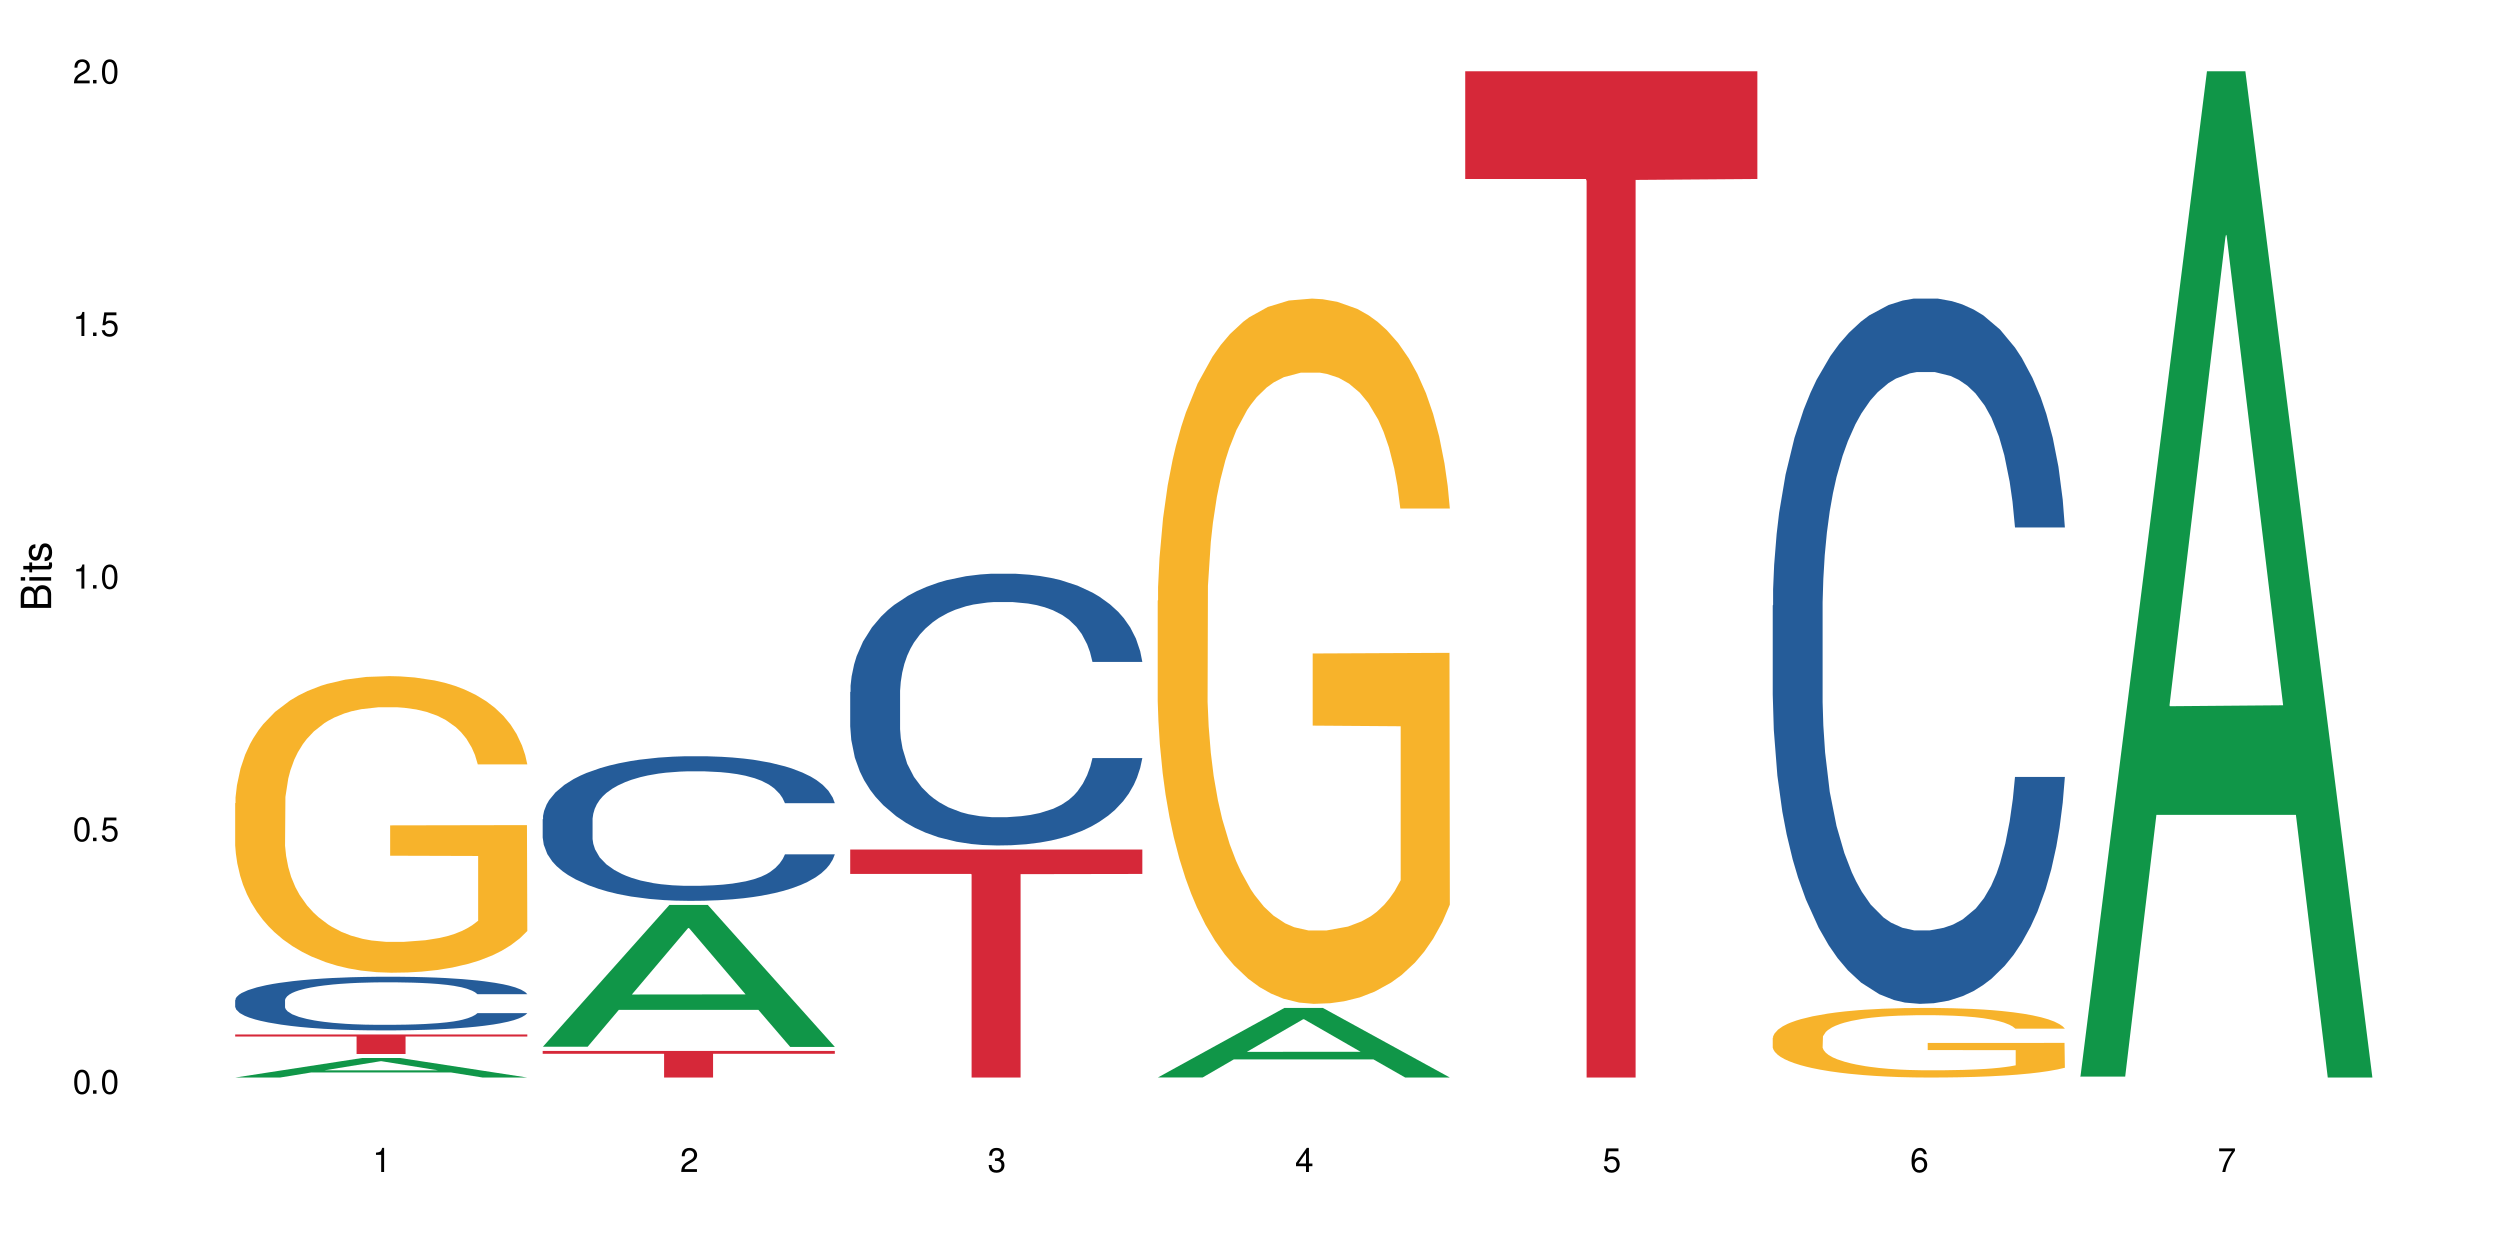 <?xml version="1.0" encoding="UTF-8"?>
<svg xmlns="http://www.w3.org/2000/svg" xmlns:xlink="http://www.w3.org/1999/xlink" width="720" height="360" viewBox="0 0 720 360">
<defs>
<g>
<g id="glyph-0-0">
</g>
<g id="glyph-0-1">
<path d="M 2.641 -6.938 C 2 -6.938 1.422 -6.656 1.078 -6.172 C 0.641 -5.562 0.406 -4.641 0.406 -3.359 C 0.406 -1.016 1.188 0.219 2.641 0.219 C 4.078 0.219 4.859 -1.016 4.859 -3.297 C 4.859 -4.641 4.656 -5.547 4.203 -6.172 C 3.844 -6.656 3.281 -6.938 2.641 -6.938 Z M 2.641 -6.188 C 3.547 -6.188 4 -5.25 4 -3.375 C 4 -1.406 3.562 -0.484 2.625 -0.484 C 1.734 -0.484 1.281 -1.438 1.281 -3.344 C 1.281 -5.25 1.734 -6.188 2.641 -6.188 Z M 2.641 -6.188 "/>
</g>
<g id="glyph-0-2">
<path d="M 1.828 -1 L 0.828 -1 L 0.828 0 L 1.828 0 Z M 1.828 -1 "/>
</g>
<g id="glyph-0-3">
<path d="M 4.562 -6.797 L 1.062 -6.797 L 0.547 -3.094 L 1.328 -3.094 C 1.719 -3.562 2.047 -3.734 2.578 -3.734 C 3.484 -3.734 4.062 -3.109 4.062 -2.094 C 4.062 -1.125 3.484 -0.531 2.578 -0.531 C 1.828 -0.531 1.375 -0.906 1.188 -1.672 L 0.328 -1.672 C 0.453 -1.109 0.547 -0.844 0.75 -0.594 C 1.125 -0.078 1.828 0.219 2.594 0.219 C 3.969 0.219 4.922 -0.781 4.922 -2.219 C 4.922 -3.562 4.031 -4.484 2.719 -4.484 C 2.25 -4.484 1.859 -4.359 1.469 -4.062 L 1.734 -5.969 L 4.562 -5.969 Z M 4.562 -6.797 "/>
</g>
<g id="glyph-0-4">
<path d="M 2.484 -4.938 L 2.484 0 L 3.328 0 L 3.328 -6.938 L 2.766 -6.938 C 2.469 -5.875 2.281 -5.734 0.984 -5.562 L 0.984 -4.938 Z M 2.484 -4.938 "/>
</g>
<g id="glyph-0-5">
<path d="M 4.859 -0.828 L 1.281 -0.828 C 1.359 -1.406 1.672 -1.781 2.5 -2.281 L 3.469 -2.828 C 4.406 -3.344 4.906 -4.062 4.906 -4.906 C 4.906 -5.484 4.672 -6.031 4.266 -6.406 C 3.859 -6.766 3.375 -6.938 2.719 -6.938 C 1.859 -6.938 1.219 -6.625 0.844 -6.031 C 0.609 -5.672 0.5 -5.234 0.484 -4.531 L 1.328 -4.531 C 1.359 -5.016 1.406 -5.281 1.531 -5.516 C 1.75 -5.938 2.188 -6.203 2.703 -6.203 C 3.469 -6.203 4.031 -5.641 4.031 -4.891 C 4.031 -4.344 3.719 -3.859 3.125 -3.516 L 2.234 -3 C 0.812 -2.172 0.406 -1.531 0.328 -0.016 L 4.859 -0.016 Z M 4.859 -0.828 "/>
</g>
<g id="glyph-0-6">
<path d="M 2.125 -3.188 L 2.578 -3.188 C 3.5 -3.188 3.984 -2.766 3.984 -1.922 C 3.984 -1.062 3.469 -0.531 2.594 -0.531 C 1.656 -0.531 1.203 -1 1.156 -2.016 L 0.312 -2.016 C 0.344 -1.453 0.438 -1.094 0.609 -0.781 C 0.953 -0.109 1.625 0.219 2.547 0.219 C 3.953 0.219 4.859 -0.625 4.859 -1.938 C 4.859 -2.828 4.516 -3.297 3.703 -3.594 C 4.344 -3.844 4.656 -4.328 4.656 -5.031 C 4.656 -6.219 3.875 -6.938 2.578 -6.938 C 1.203 -6.938 0.484 -6.172 0.453 -4.703 L 1.297 -4.703 C 1.312 -5.125 1.344 -5.359 1.453 -5.578 C 1.641 -5.969 2.062 -6.203 2.594 -6.203 C 3.344 -6.203 3.797 -5.75 3.797 -5 C 3.797 -4.516 3.609 -4.219 3.25 -4.047 C 3.016 -3.953 2.703 -3.922 2.125 -3.906 Z M 2.125 -3.188 "/>
</g>
<g id="glyph-0-7">
<path d="M 3.141 -1.672 L 3.141 0 L 3.984 0 L 3.984 -1.672 L 4.984 -1.672 L 4.984 -2.438 L 3.984 -2.438 L 3.984 -6.938 L 3.359 -6.938 L 0.266 -2.578 L 0.266 -1.672 Z M 3.141 -2.438 L 1 -2.438 L 3.141 -5.5 Z M 3.141 -2.438 "/>
</g>
<g id="glyph-0-8">
<path d="M 4.781 -5.125 C 4.609 -6.266 3.891 -6.938 2.844 -6.938 C 2.094 -6.938 1.422 -6.578 1.031 -5.953 C 0.594 -5.266 0.406 -4.422 0.406 -3.172 C 0.406 -2 0.578 -1.25 0.984 -0.641 C 1.359 -0.078 1.953 0.219 2.703 0.219 C 3.984 0.219 4.922 -0.75 4.922 -2.094 C 4.922 -3.375 4.062 -4.281 2.844 -4.281 C 2.172 -4.281 1.641 -4.031 1.281 -3.516 C 1.281 -5.234 1.828 -6.188 2.797 -6.188 C 3.391 -6.188 3.797 -5.797 3.938 -5.125 Z M 2.734 -3.531 C 3.547 -3.531 4.062 -2.953 4.062 -2.031 C 4.062 -1.156 3.484 -0.531 2.703 -0.531 C 1.922 -0.531 1.328 -1.188 1.328 -2.078 C 1.328 -2.938 1.906 -3.531 2.734 -3.531 Z M 2.734 -3.531 "/>
</g>
<g id="glyph-0-9">
<path d="M 4.984 -6.797 L 0.438 -6.797 L 0.438 -5.969 L 4.109 -5.969 C 2.5 -3.656 1.828 -2.234 1.328 0 L 2.219 0 C 2.594 -2.172 3.453 -4.047 4.984 -6.094 Z M 4.984 -6.797 "/>
</g>
<g id="glyph-1-0">
</g>
<g id="glyph-1-1">
<path d="M 0 -0.953 L 0 -4.891 C 0 -5.719 -0.234 -6.344 -0.734 -6.797 C -1.188 -7.234 -1.812 -7.469 -2.5 -7.469 C -3.547 -7.469 -4.188 -7 -4.625 -5.875 C -4.984 -6.688 -5.625 -7.094 -6.531 -7.094 C -7.172 -7.094 -7.734 -6.859 -8.141 -6.391 C -8.562 -5.922 -8.75 -5.344 -8.75 -4.5 L -8.75 -0.953 Z M -4.984 -2.062 L -7.766 -2.062 L -7.766 -4.219 C -7.766 -4.844 -7.688 -5.203 -7.453 -5.5 C -7.219 -5.812 -6.859 -5.969 -6.375 -5.969 C -5.891 -5.969 -5.531 -5.812 -5.297 -5.5 C -5.062 -5.203 -4.984 -4.844 -4.984 -4.219 Z M -0.984 -2.062 L -4 -2.062 L -4 -4.781 C -4 -5.766 -3.438 -6.359 -2.484 -6.359 C -1.547 -6.359 -0.984 -5.766 -0.984 -4.781 Z M -0.984 -2.062 "/>
</g>
<g id="glyph-1-2">
<path d="M -6.281 -1.797 L -6.281 -0.797 L 0 -0.797 L 0 -1.797 Z M -8.75 -1.797 L -8.75 -0.797 L -7.484 -0.797 L -7.484 -1.797 Z M -8.75 -1.797 "/>
</g>
<g id="glyph-1-3">
<path d="M -6.281 -3.047 L -6.281 -2.016 L -8.016 -2.016 L -8.016 -1.016 L -6.281 -1.016 L -6.281 -0.172 L -5.469 -0.172 L -5.469 -1.016 L -0.719 -1.016 C -0.078 -1.016 0.281 -1.453 0.281 -2.234 C 0.281 -2.5 0.25 -2.719 0.188 -3.047 L -0.641 -3.047 C -0.609 -2.906 -0.594 -2.766 -0.594 -2.562 C -0.594 -2.141 -0.719 -2.016 -1.156 -2.016 L -5.469 -2.016 L -5.469 -3.047 Z M -6.281 -3.047 "/>
</g>
<g id="glyph-1-4">
<path d="M -4.531 -5.25 C -5.766 -5.25 -6.469 -4.422 -6.469 -2.969 C -6.469 -1.516 -5.719 -0.562 -4.547 -0.562 C -3.562 -0.562 -3.094 -1.062 -2.734 -2.562 L -2.516 -3.484 C -2.344 -4.188 -2.094 -4.469 -1.641 -4.469 C -1.047 -4.469 -0.641 -3.875 -0.641 -3 C -0.641 -2.453 -0.797 -2 -1.062 -1.75 C -1.25 -1.594 -1.422 -1.531 -1.875 -1.469 L -1.875 -0.406 C -0.422 -0.453 0.281 -1.266 0.281 -2.922 C 0.281 -4.5 -0.5 -5.516 -1.719 -5.516 C -2.656 -5.516 -3.172 -4.984 -3.469 -3.734 L -3.703 -2.766 C -3.891 -1.953 -4.156 -1.609 -4.594 -1.609 C -5.188 -1.609 -5.547 -2.125 -5.547 -2.938 C -5.547 -3.75 -5.203 -4.172 -4.531 -4.203 Z M -4.531 -5.25 "/>
</g>
</g>
</defs>
<rect x="-72" y="-36" width="864" height="432" fill="rgb(100%, 100%, 100%)" fill-opacity="1"/>
<path fill-rule="nonzero" fill="rgb(6.275%, 58.824%, 28.235%)" fill-opacity="1" d="M 67.73 310.328 L 67.82 310.32 L 104.227 304.711 L 115.281 304.711 L 151.867 310.332 L 139.012 310.332 L 129.844 308.863 L 89.664 308.863 L 80.676 310.328 L 67.73 310.328 L 93.527 308.258 L 126.156 308.254 L 109.887 305.629 L 109.707 305.625 L 109.527 305.641 L 93.438 308.254 L 93.527 308.258 Z M 67.73 310.328 "/>
<path fill-rule="nonzero" fill="rgb(14.51%, 36.078%, 60%)" fill-opacity="1" d="M 67.73 288.031 L 67.832 288.016 L 67.832 287.68 L 68.141 287.141 L 68.859 286.465 L 69.578 285.996 L 71.426 285.164 L 73.988 284.359 L 76.656 283.738 L 78.605 283.371 L 80.352 283.09 L 84.352 282.566 L 86.918 282.297 L 89.688 282.059 L 93.074 281.816 L 95.535 281.676 L 101.078 281.449 L 105.18 281.352 L 108.363 281.309 L 115.238 281.309 L 119.34 281.363 L 122.316 281.438 L 125.598 281.547 L 128.371 281.676 L 133.191 281.988 L 137.5 282.383 L 139.449 282.609 L 142.527 283.047 L 144.891 283.469 L 146.531 283.836 L 148.379 284.359 L 150.02 284.996 L 151.25 285.715 L 151.867 286.324 L 137.5 286.324 L 136.785 285.758 L 135.961 285.32 L 134.422 284.742 L 132.883 284.332 L 130.73 283.922 L 128.781 283.652 L 126.113 283.383 L 123.754 283.215 L 121.289 283.09 L 118.93 283.004 L 114.414 282.918 L 109.184 282.918 L 107.234 282.945 L 103.23 283.059 L 101.078 283.16 L 98 283.355 L 95.844 283.539 L 93.281 283.824 L 91.535 284.062 L 89.379 284.43 L 87.84 284.754 L 86.098 285.219 L 85.07 285.574 L 84.148 285.969 L 83.328 286.434 L 82.711 286.93 L 82.301 287.453 L 82.094 287.961 L 82.094 290.148 L 82.301 290.66 L 82.812 291.25 L 84.148 292.113 L 86.098 292.863 L 88.355 293.453 L 90.508 293.879 L 91.742 294.074 L 93.383 294.301 L 95.945 294.586 L 99.641 294.867 L 101.797 294.98 L 105.078 295.094 L 108.465 295.148 L 112.98 295.148 L 116.98 295.094 L 119.648 295.023 L 122.418 294.91 L 126.215 294.668 L 128.574 294.441 L 130.629 294.176 L 132.168 293.906 L 133.191 293.68 L 134.73 293.242 L 135.961 292.762 L 136.887 292.27 L 137.5 291.789 L 151.867 291.789 L 151.25 292.352 L 150.328 292.902 L 149.402 293.312 L 147.969 293.809 L 146.324 294.246 L 143.965 294.738 L 142.016 295.066 L 139.449 295.418 L 137.09 295.688 L 134.527 295.926 L 130.73 296.207 L 128.266 296.352 L 125.598 296.477 L 122.418 296.59 L 118.418 296.688 L 114.109 296.746 L 110.105 296.758 L 105.797 296.73 L 102.617 296.676 L 98.41 296.547 L 93.176 296.293 L 89.379 296.023 L 86.406 295.758 L 83.84 295.473 L 80.969 295.094 L 77.273 294.473 L 75.016 293.992 L 73.477 293.598 L 71.734 293.047 L 70.5 292.551 L 69.066 291.762 L 68.039 290.758 L 67.73 289.98 Z M 67.73 288.031 "/>
<path fill-rule="nonzero" fill="rgb(96.863%, 70.196%, 16.863%)" fill-opacity="1" d="M 67.73 231.309 L 67.832 231.23 L 67.832 229.672 L 68.242 226.16 L 69.27 221.324 L 70.605 217.348 L 72.039 214.227 L 72.965 212.586 L 74.504 210.246 L 75.836 208.531 L 79.223 205.02 L 83.531 201.742 L 85.891 200.34 L 88.559 199.012 L 92.355 197.531 L 94.102 196.984 L 99.438 195.738 L 105.488 194.957 L 112.16 194.723 L 115.238 194.801 L 119.441 195.113 L 125.188 195.973 L 128.473 196.75 L 131.039 197.531 L 133.707 198.547 L 136.988 200.105 L 140.066 201.977 L 142.527 203.852 L 144.992 206.191 L 147.043 208.688 L 148.789 211.418 L 150.328 214.695 L 151.25 217.426 L 151.867 220.156 L 137.605 220.156 L 136.785 217.426 L 135.859 215.316 L 134.32 212.742 L 132.781 210.871 L 131.242 209.391 L 128.371 207.359 L 125.906 206.113 L 122.828 205.02 L 119.855 204.32 L 116.469 203.852 L 114.414 203.695 L 108.977 203.695 L 104.055 204.242 L 101.18 204.863 L 99.129 205.488 L 96.254 206.66 L 94.512 207.594 L 93.484 208.219 L 90.406 210.637 L 88.355 212.82 L 87.227 214.305 L 85.789 216.645 L 84.762 218.75 L 83.633 221.871 L 83.02 224.211 L 82.199 229.516 L 82.094 243.559 L 82.402 246.523 L 83.02 249.719 L 83.84 252.527 L 85.07 255.492 L 86.301 257.754 L 88.457 260.797 L 90.305 262.828 L 91.742 264.152 L 94.512 266.258 L 95.641 266.961 L 98.309 268.363 L 101.078 269.457 L 104.465 270.395 L 107.027 270.859 L 111.133 271.25 L 116.363 271.25 L 122.52 270.785 L 126.422 270.16 L 129.09 269.535 L 130.832 268.988 L 132.988 268.133 L 134.527 267.352 L 135.961 266.492 L 137.707 265.168 L 137.707 246.523 L 112.363 246.445 L 112.363 237.707 L 151.762 237.629 L 151.867 268.133 L 149.711 270.238 L 147.043 272.266 L 144.48 273.824 L 141.812 275.152 L 138.016 276.633 L 134.938 277.57 L 130.215 278.664 L 125.906 279.363 L 121.395 279.832 L 117.391 280.066 L 112.672 280.145 L 108.465 279.988 L 103.949 279.52 L 100.359 278.895 L 97.074 278.117 L 93.793 277.102 L 89.688 275.465 L 87.02 274.137 L 84.25 272.5 L 81.48 270.551 L 79.016 268.441 L 77.375 266.805 L 75.734 264.934 L 73.988 262.594 L 72.348 259.941 L 71.117 257.523 L 69.988 254.793 L 69.168 252.219 L 68.348 248.707 L 67.938 245.898 L 67.73 243.48 Z M 67.73 231.309 "/>
<path fill-rule="nonzero" fill="rgb(83.922%, 15.686%, 22.353%)" fill-opacity="1" d="M 67.73 297.922 L 151.867 297.922 L 151.867 298.523 L 116.801 298.531 L 116.801 303.547 L 102.695 303.547 L 102.695 298.535 L 102.488 298.523 L 67.73 298.523 Z M 67.73 297.922 "/>
<path fill-rule="nonzero" fill="rgb(6.275%, 58.824%, 28.235%)" fill-opacity="1" d="M 156.293 301.469 L 156.383 301.434 L 192.789 260.617 L 203.844 260.617 L 240.43 301.508 L 227.574 301.508 L 218.406 290.836 L 178.227 290.836 L 169.238 301.469 L 156.293 301.469 L 182.094 286.418 L 214.723 286.383 L 198.453 267.297 L 198.273 267.262 L 198.094 267.375 L 182.004 286.383 L 182.094 286.418 Z M 156.293 301.469 "/>
<path fill-rule="nonzero" fill="rgb(14.51%, 36.078%, 60%)" fill-opacity="1" d="M 156.293 235.93 L 156.398 235.895 L 156.398 234.98 L 156.703 233.531 L 157.422 231.707 L 158.141 230.449 L 159.988 228.203 L 162.555 226.035 L 165.223 224.359 L 167.172 223.371 L 168.914 222.609 L 172.918 221.199 L 175.48 220.477 L 178.25 219.828 L 181.637 219.184 L 184.102 218.801 L 189.641 218.191 L 193.746 217.926 L 196.926 217.812 L 203.801 217.812 L 207.902 217.965 L 210.879 218.156 L 214.164 218.461 L 216.934 218.801 L 221.754 219.641 L 226.066 220.707 L 228.016 221.312 L 231.094 222.496 L 233.453 223.637 L 235.094 224.625 L 236.941 226.035 L 238.582 227.746 L 239.812 229.688 L 240.43 231.324 L 226.066 231.324 L 225.348 229.801 L 224.527 228.621 L 222.988 227.062 L 221.449 225.957 L 219.293 224.855 L 217.344 224.133 L 214.676 223.406 L 212.316 222.949 L 209.855 222.609 L 207.492 222.379 L 202.98 222.152 L 197.746 222.152 L 195.797 222.227 L 191.797 222.531 L 189.641 222.797 L 186.562 223.332 L 184.406 223.828 L 181.844 224.586 L 180.098 225.234 L 177.945 226.223 L 176.406 227.102 L 174.66 228.355 L 173.633 229.309 L 172.711 230.375 L 171.891 231.629 L 171.273 232.961 L 170.863 234.371 L 170.66 235.742 L 170.66 241.641 L 170.863 243.012 L 171.379 244.609 L 172.711 246.93 L 174.66 248.949 L 176.918 250.547 L 179.074 251.688 L 180.305 252.223 L 181.945 252.832 L 184.512 253.594 L 188.203 254.352 L 190.359 254.656 L 193.641 254.961 L 197.027 255.113 L 201.543 255.113 L 205.543 254.961 L 208.211 254.773 L 210.98 254.469 L 214.777 253.82 L 217.137 253.211 L 219.191 252.488 L 220.73 251.766 L 221.754 251.156 L 223.293 249.977 L 224.527 248.684 L 225.449 247.352 L 226.066 246.055 L 240.43 246.055 L 239.812 247.578 L 238.891 249.062 L 237.969 250.168 L 236.531 251.5 L 234.891 252.68 L 232.527 254.012 L 230.578 254.887 L 228.016 255.84 L 225.656 256.562 L 223.09 257.207 L 219.293 257.969 L 216.832 258.352 L 214.164 258.691 L 210.98 258.996 L 206.98 259.262 L 202.672 259.414 L 198.668 259.453 L 194.359 259.379 L 191.18 259.227 L 186.973 258.883 L 181.738 258.199 L 177.945 257.477 L 174.969 256.75 L 172.402 255.988 L 169.531 254.961 L 165.836 253.289 L 163.578 251.992 L 162.039 250.926 L 160.297 249.441 L 159.066 248.109 L 157.629 245.98 L 156.602 243.277 L 156.293 241.184 Z M 156.293 235.93 "/>
<path fill-rule="nonzero" fill="rgb(83.922%, 15.686%, 22.353%)" fill-opacity="1" d="M 156.293 302.672 L 240.43 302.672 L 240.43 303.492 L 205.363 303.5 L 205.363 310.332 L 191.258 310.332 L 191.258 303.508 L 191.051 303.492 L 156.293 303.492 Z M 156.293 302.672 "/>
<path fill-rule="nonzero" fill="rgb(14.51%, 36.078%, 60%)" fill-opacity="1" d="M 244.859 199.285 L 244.961 199.215 L 244.961 197.496 L 245.27 194.777 L 245.988 191.344 L 246.703 188.984 L 248.551 184.762 L 251.117 180.684 L 253.785 177.535 L 255.734 175.676 L 257.477 174.246 L 261.48 171.598 L 264.043 170.238 L 266.816 169.023 L 270.199 167.805 L 272.664 167.09 L 278.203 165.945 L 282.309 165.445 L 285.488 165.23 L 292.363 165.23 L 296.469 165.516 L 299.441 165.875 L 302.727 166.445 L 305.496 167.09 L 310.32 168.664 L 314.629 170.668 L 316.578 171.812 L 319.656 174.031 L 322.016 176.176 L 323.656 178.039 L 325.504 180.684 L 327.145 183.906 L 328.379 187.555 L 328.992 190.629 L 314.629 190.629 L 313.91 187.77 L 313.09 185.551 L 311.551 182.617 L 310.012 180.543 L 307.855 178.469 L 305.906 177.109 L 303.238 175.75 L 300.879 174.891 L 298.418 174.246 L 296.059 173.816 L 291.543 173.387 L 286.309 173.387 L 284.359 173.531 L 280.359 174.102 L 278.203 174.602 L 275.125 175.605 L 272.973 176.535 L 270.406 177.965 L 268.66 179.184 L 266.508 181.043 L 264.969 182.688 L 263.223 185.051 L 262.199 186.836 L 261.273 188.84 L 260.453 191.203 L 259.84 193.707 L 259.426 196.352 L 259.223 198.93 L 259.223 210.02 L 259.426 212.594 L 259.941 215.598 L 261.273 219.965 L 263.223 223.754 L 265.48 226.762 L 267.637 228.906 L 268.867 229.906 L 270.508 231.055 L 273.074 232.484 L 276.77 233.914 L 278.922 234.488 L 282.207 235.059 L 285.59 235.344 L 290.105 235.344 L 294.109 235.059 L 296.773 234.703 L 299.547 234.129 L 303.344 232.914 L 305.703 231.77 L 307.754 230.41 L 309.293 229.051 L 310.32 227.906 L 311.859 225.688 L 313.09 223.254 L 314.012 220.75 L 314.629 218.316 L 328.992 218.316 L 328.379 221.18 L 327.453 223.969 L 326.531 226.043 L 325.094 228.547 L 323.453 230.766 L 321.094 233.27 L 319.145 234.918 L 316.578 236.703 L 314.219 238.062 L 311.652 239.281 L 307.855 240.711 L 305.395 241.426 L 302.727 242.07 L 299.547 242.645 L 295.543 243.145 L 291.234 243.43 L 287.234 243.5 L 282.926 243.359 L 279.742 243.074 L 275.535 242.43 L 270.305 241.141 L 266.508 239.781 L 263.531 238.422 L 260.965 236.992 L 258.094 235.059 L 254.398 231.91 L 252.145 229.48 L 250.605 227.477 L 248.859 224.684 L 247.629 222.18 L 246.191 218.176 L 245.164 213.094 L 244.859 209.16 Z M 244.859 199.285 "/>
<path fill-rule="nonzero" fill="rgb(83.922%, 15.686%, 22.353%)" fill-opacity="1" d="M 244.859 244.664 L 328.992 244.664 L 328.992 251.695 L 293.93 251.758 L 293.93 310.332 L 279.82 310.332 L 279.82 251.816 L 279.617 251.695 L 244.859 251.695 Z M 244.859 244.664 "/>
<path fill-rule="nonzero" fill="rgb(6.275%, 58.824%, 28.235%)" fill-opacity="1" d="M 333.422 310.312 L 333.512 310.293 L 369.914 290.277 L 380.973 290.277 L 417.555 310.332 L 404.703 310.332 L 395.535 305.098 L 355.355 305.098 L 346.363 310.312 L 333.422 310.312 L 359.219 302.934 L 391.848 302.914 L 375.578 293.555 L 375.398 293.535 L 375.219 293.594 L 359.129 302.914 L 359.219 302.934 Z M 333.422 310.312 "/>
<path fill-rule="nonzero" fill="rgb(96.863%, 70.196%, 16.863%)" fill-opacity="1" d="M 333.422 172.992 L 333.523 172.805 L 333.523 169.098 L 333.934 160.75 L 334.961 149.246 L 336.293 139.789 L 337.73 132.367 L 338.652 128.473 L 340.191 122.906 L 341.527 118.824 L 344.914 110.48 L 349.223 102.688 L 351.582 99.348 L 354.25 96.195 L 358.047 92.672 L 359.789 91.371 L 365.125 88.406 L 371.18 86.551 L 377.848 85.992 L 380.926 86.18 L 385.133 86.922 L 390.879 88.961 L 394.164 90.816 L 396.727 92.672 L 399.395 95.082 L 402.68 98.793 L 405.758 103.246 L 408.219 107.695 L 410.684 113.262 L 412.734 119.195 L 414.477 125.691 L 416.016 133.48 L 416.941 139.973 L 417.555 146.465 L 403.293 146.465 L 402.473 139.973 L 401.551 134.965 L 400.012 128.844 L 398.473 124.391 L 396.934 120.867 L 394.059 116.043 L 391.598 113.074 L 388.52 110.48 L 385.543 108.809 L 382.156 107.695 L 380.105 107.324 L 374.668 107.324 L 369.742 108.625 L 366.871 110.109 L 364.816 111.59 L 361.945 114.375 L 360.199 116.602 L 359.176 118.086 L 356.098 123.836 L 354.043 129.027 L 352.914 132.555 L 351.48 138.117 L 350.453 143.125 L 349.324 150.547 L 348.711 156.113 L 347.887 168.727 L 347.785 202.113 L 348.094 209.164 L 348.711 216.77 L 349.531 223.449 L 350.762 230.496 L 351.992 235.875 L 354.148 243.109 L 355.992 247.934 L 357.43 251.086 L 360.199 256.094 L 361.328 257.766 L 363.996 261.105 L 366.766 263.699 L 370.152 265.926 L 372.719 267.039 L 376.824 267.969 L 382.055 267.969 L 388.211 266.855 L 392.109 265.371 L 394.777 263.887 L 396.523 262.586 L 398.676 260.547 L 400.215 258.691 L 401.652 256.652 L 403.398 253.5 L 403.398 209.164 L 378.055 208.977 L 378.055 188.203 L 417.453 188.016 L 417.555 260.547 L 415.402 265.555 L 412.734 270.379 L 410.168 274.09 L 407.5 277.242 L 403.703 280.766 L 400.625 282.992 L 395.906 285.59 L 391.598 287.258 L 387.082 288.371 L 383.082 288.93 L 378.363 289.113 L 374.156 288.742 L 369.641 287.629 L 366.051 286.145 L 362.766 284.289 L 359.484 281.879 L 355.379 277.984 L 352.711 274.832 L 349.941 270.934 L 347.172 266.297 L 344.707 261.289 L 343.066 257.395 L 341.426 252.941 L 339.68 247.375 L 338.039 241.07 L 336.809 235.32 L 335.68 228.828 L 334.859 222.707 L 334.035 214.359 L 333.625 207.68 L 333.422 201.93 Z M 333.422 172.992 "/>
<path fill-rule="nonzero" fill="rgb(83.922%, 15.686%, 22.353%)" fill-opacity="1" d="M 421.984 20.527 L 506.121 20.527 L 506.121 51.547 L 471.055 51.82 L 471.055 310.332 L 456.945 310.332 L 456.945 52.094 L 456.742 51.547 L 421.984 51.547 Z M 421.984 20.527 "/>
<path fill-rule="nonzero" fill="rgb(14.51%, 36.078%, 60%)" fill-opacity="1" d="M 510.547 174.371 L 510.652 174.184 L 510.652 169.73 L 510.957 162.676 L 511.676 153.762 L 512.395 147.633 L 514.242 136.68 L 516.809 126.098 L 519.473 117.93 L 521.426 113.102 L 523.168 109.387 L 527.168 102.516 L 529.734 98.988 L 532.504 95.832 L 535.891 92.676 L 538.355 90.82 L 543.895 87.848 L 548 86.551 L 551.18 85.992 L 558.055 85.992 L 562.156 86.734 L 565.133 87.664 L 568.418 89.148 L 571.188 90.82 L 576.008 94.906 L 580.32 100.105 L 582.27 103.074 L 585.348 108.832 L 587.707 114.398 L 589.348 119.227 L 591.195 126.098 L 592.836 134.453 L 594.066 143.922 L 594.684 151.906 L 580.32 151.906 L 579.602 144.477 L 578.781 138.723 L 577.242 131.109 L 575.703 125.727 L 573.547 120.34 L 571.598 116.812 L 568.93 113.285 L 566.57 111.059 L 564.105 109.387 L 561.746 108.273 L 557.234 107.16 L 552 107.16 L 550.051 107.531 L 546.051 109.016 L 543.895 110.316 L 540.816 112.914 L 538.66 115.328 L 536.098 119.043 L 534.352 122.199 L 532.199 127.027 L 530.66 131.297 L 528.914 137.422 L 527.887 142.066 L 526.965 147.262 L 526.145 153.391 L 525.527 159.891 L 525.117 166.758 L 524.914 173.441 L 524.914 202.223 L 525.117 208.906 L 525.629 216.703 L 526.965 228.027 L 528.914 237.871 L 531.172 245.668 L 533.324 251.238 L 534.559 253.836 L 536.199 256.809 L 538.766 260.52 L 542.457 264.234 L 544.613 265.719 L 547.895 267.203 L 551.281 267.949 L 555.797 267.949 L 559.797 267.203 L 562.465 266.277 L 565.234 264.793 L 569.031 261.637 L 571.391 258.664 L 573.445 255.137 L 574.984 251.609 L 576.008 248.637 L 577.547 242.883 L 578.781 236.57 L 579.703 230.07 L 580.32 223.758 L 594.684 223.758 L 594.066 231.184 L 593.145 238.426 L 592.223 243.812 L 590.785 250.309 L 589.145 256.066 L 586.781 262.562 L 584.832 266.832 L 582.27 271.477 L 579.91 275.004 L 577.344 278.16 L 573.547 281.871 L 571.086 283.73 L 568.418 285.402 L 565.234 286.887 L 561.234 288.188 L 556.926 288.93 L 552.922 289.113 L 548.613 288.742 L 545.434 288 L 541.227 286.328 L 535.992 282.988 L 532.199 279.461 L 529.223 275.93 L 526.656 272.219 L 523.785 267.203 L 520.09 259.035 L 517.832 252.723 L 516.293 247.523 L 514.551 240.281 L 513.316 233.785 L 511.883 223.387 L 510.855 210.203 L 510.547 199.992 Z M 510.547 174.371 "/>
<path fill-rule="nonzero" fill="rgb(96.863%, 70.196%, 16.863%)" fill-opacity="1" d="M 510.547 298.867 L 510.652 298.848 L 510.652 298.484 L 511.062 297.66 L 512.086 296.523 L 513.422 295.59 L 514.855 294.855 L 515.781 294.473 L 517.32 293.922 L 518.652 293.52 L 522.039 292.695 L 526.348 291.926 L 528.707 291.598 L 531.375 291.285 L 535.172 290.938 L 536.918 290.809 L 542.254 290.516 L 548.305 290.332 L 554.977 290.277 L 558.055 290.297 L 562.262 290.371 L 568.008 290.57 L 571.289 290.754 L 573.855 290.938 L 576.523 291.176 L 579.805 291.543 L 582.883 291.98 L 585.348 292.422 L 587.809 292.969 L 589.859 293.555 L 591.605 294.195 L 593.145 294.965 L 594.066 295.605 L 594.684 296.25 L 580.422 296.25 L 579.602 295.605 L 578.676 295.113 L 577.137 294.508 L 575.598 294.07 L 574.059 293.723 L 571.188 293.246 L 568.723 292.953 L 565.645 292.695 L 562.672 292.531 L 559.285 292.422 L 557.234 292.383 L 551.793 292.383 L 546.871 292.512 L 543.996 292.66 L 541.945 292.805 L 539.07 293.078 L 537.328 293.301 L 536.301 293.445 L 533.223 294.016 L 531.172 294.527 L 530.043 294.875 L 528.605 295.426 L 527.582 295.918 L 526.453 296.652 L 525.836 297.199 L 525.016 298.445 L 524.914 301.742 L 525.219 302.438 L 525.836 303.191 L 526.656 303.848 L 527.887 304.547 L 529.121 305.074 L 531.273 305.789 L 533.121 306.266 L 534.559 306.578 L 537.328 307.074 L 538.457 307.238 L 541.125 307.566 L 543.895 307.824 L 547.281 308.043 L 549.844 308.152 L 553.949 308.246 L 559.184 308.246 L 565.34 308.133 L 569.238 307.988 L 571.906 307.84 L 573.648 307.715 L 575.805 307.512 L 577.344 307.328 L 578.781 307.129 L 580.523 306.816 L 580.523 302.438 L 555.18 302.422 L 555.18 300.371 L 594.582 300.352 L 594.684 307.512 L 592.527 308.008 L 589.859 308.484 L 587.297 308.848 L 584.629 309.16 L 580.832 309.508 L 577.754 309.727 L 573.035 309.984 L 568.723 310.148 L 564.211 310.258 L 560.207 310.312 L 555.488 310.332 L 551.281 310.297 L 546.766 310.188 L 543.176 310.039 L 539.895 309.855 L 536.609 309.617 L 532.504 309.234 L 529.836 308.922 L 527.066 308.539 L 524.297 308.078 L 521.836 307.586 L 520.191 307.199 L 518.551 306.762 L 516.809 306.211 L 515.164 305.59 L 513.934 305.02 L 512.805 304.379 L 511.984 303.777 L 511.164 302.953 L 510.754 302.293 L 510.547 301.723 Z M 510.547 298.867 "/>
<path fill-rule="nonzero" fill="rgb(6.275%, 58.824%, 28.235%)" fill-opacity="1" d="M 599.113 310.059 L 599.203 309.789 L 635.605 20.527 L 646.664 20.527 L 683.246 310.332 L 670.395 310.332 L 661.223 234.684 L 621.043 234.684 L 612.055 310.059 L 599.113 310.059 L 624.91 203.391 L 657.539 203.117 L 641.27 67.875 L 641.09 67.602 L 640.91 68.418 L 624.82 203.117 L 624.91 203.391 Z M 599.113 310.059 "/>
<g fill="rgb(0%, 0%, 0%)" fill-opacity="1">
<use xlink:href="#glyph-0-1" x="20.965" y="314.993"/>
<use xlink:href="#glyph-0-2" x="25.965" y="314.993"/>
<use xlink:href="#glyph-0-1" x="28.965" y="314.993"/>
</g>
<g fill="rgb(0%, 0%, 0%)" fill-opacity="1">
<use xlink:href="#glyph-0-1" x="20.965" y="242.251"/>
<use xlink:href="#glyph-0-2" x="25.965" y="242.251"/>
<use xlink:href="#glyph-0-3" x="28.965" y="242.251"/>
</g>
<g fill="rgb(0%, 0%, 0%)" fill-opacity="1">
<use xlink:href="#glyph-0-4" x="20.965" y="169.509"/>
<use xlink:href="#glyph-0-2" x="25.965" y="169.509"/>
<use xlink:href="#glyph-0-1" x="28.965" y="169.509"/>
</g>
<g fill="rgb(0%, 0%, 0%)" fill-opacity="1">
<use xlink:href="#glyph-0-4" x="20.965" y="96.767"/>
<use xlink:href="#glyph-0-2" x="25.965" y="96.767"/>
<use xlink:href="#glyph-0-3" x="28.965" y="96.767"/>
</g>
<g fill="rgb(0%, 0%, 0%)" fill-opacity="1">
<use xlink:href="#glyph-0-5" x="20.965" y="24.024"/>
<use xlink:href="#glyph-0-2" x="25.965" y="24.024"/>
<use xlink:href="#glyph-0-1" x="28.965" y="24.024"/>
</g>
<g fill="rgb(0%, 0%, 0%)" fill-opacity="1">
<use xlink:href="#glyph-0-4" x="107.297" y="337.532"/>
</g>
<g fill="rgb(0%, 0%, 0%)" fill-opacity="1">
<use xlink:href="#glyph-0-5" x="195.863" y="337.532"/>
</g>
<g fill="rgb(0%, 0%, 0%)" fill-opacity="1">
<use xlink:href="#glyph-0-6" x="284.426" y="337.532"/>
</g>
<g fill="rgb(0%, 0%, 0%)" fill-opacity="1">
<use xlink:href="#glyph-0-7" x="372.988" y="337.532"/>
</g>
<g fill="rgb(0%, 0%, 0%)" fill-opacity="1">
<use xlink:href="#glyph-0-3" x="461.551" y="337.532"/>
</g>
<g fill="rgb(0%, 0%, 0%)" fill-opacity="1">
<use xlink:href="#glyph-0-8" x="550.117" y="337.532"/>
</g>
<g fill="rgb(0%, 0%, 0%)" fill-opacity="1">
<use xlink:href="#glyph-0-9" x="638.68" y="337.532"/>
</g>
<g fill="rgb(0%, 0%, 0%)" fill-opacity="1">
<use xlink:href="#glyph-1-1" x="14.725" y="176.012"/>
<use xlink:href="#glyph-1-2" x="14.725" y="168.012"/>
<use xlink:href="#glyph-1-3" x="14.725" y="165.012"/>
<use xlink:href="#glyph-1-4" x="14.725" y="162.012"/>
</g>
</svg>
